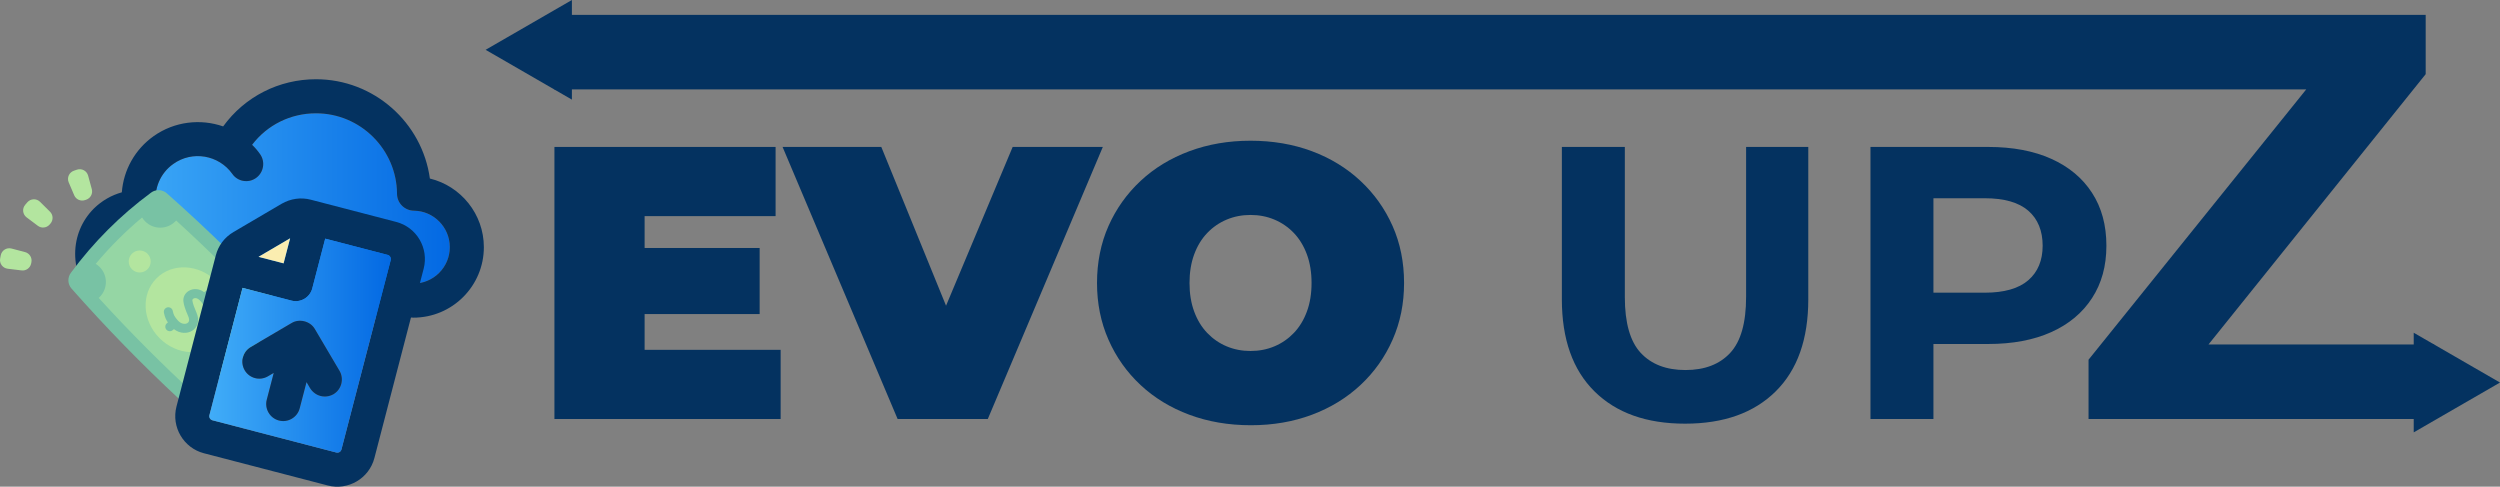 <?xml version="1.0" encoding="UTF-8"?>
<svg id="Layer_1" xmlns="http://www.w3.org/2000/svg" version="1.1" xmlns:xlink="http://www.w3.org/1999/xlink" viewBox="0 0 3674.46 715.33">
  <rect x="0" y="0" width="3674.46" height="715.33" fill="#808080" stroke="none"/>
  <!-- Generator: Adobe Illustrator 29.4.0, SVG Export Plug-In . SVG Version: 2.1.0 Build 152)  -->
  <defs>
    <style>
      .st0 {
        fill: #78c2a4;
      }

      .st1 {
        fill: url(#linear-gradient1);
      }

      .st2 {
        fill: #b3e59f;
      }

      .st3 {
        fill: #95d6a4;
      }

      .st4 {
        fill: #043260;
      }

      .st5 {
        fill: url(#linear-gradient);
      }

      .st6 {
        fill: #fbedb0;
      }
    </style>
    <linearGradient id="linear-gradient" x1="160.54" y1="316.72" x2="661.12" y2="316.72" gradientUnits="userSpaceOnUse">
      <stop offset="0" stop-color="#41adf8"/>
      <stop offset="1" stop-color="#0369e3"/>
    </linearGradient>
    <linearGradient id="linear-gradient1" x1="307.63" y1="508.02" x2="574.46" y2="508.02" xlink:href="#linear-gradient"/>
  </defs>
  <g>
    <g>
      <path class="st4" d="M947.43,514.17h199.94v101.68h-332.48V215.97h325.05v101.68h-192.51v196.52ZM938.29,364.49h178.23v97.11h-178.23v-97.11Z"/>
      <path class="st4" d="M1319.31,615.85l-169.09-399.88h145.1l137.67,337.61h-86.26l141.67-337.61h132.53l-169.09,399.88h-132.54Z"/>
      <path class="st4" d="M1838.59,624.99c-32.76,0-62.94-5.14-90.54-15.42-27.61-10.28-51.51-24.85-71.7-43.71-20.19-18.85-35.9-41.03-47.13-66.55-11.24-25.51-16.85-53.31-16.85-83.4s5.61-58.36,16.85-83.69c11.23-25.32,26.94-47.41,47.13-66.27,20.18-18.85,44.08-33.42,71.7-43.7,27.61-10.28,57.6-15.42,89.97-15.42s62.84,5.14,90.26,15.42c27.42,10.28,51.21,24.84,71.4,43.7,20.18,18.85,35.89,40.94,47.13,66.27,11.23,25.33,16.86,53.22,16.86,83.69s-5.63,57.89-16.86,83.4c-11.24,25.52-26.95,47.7-47.13,66.55-20.19,18.85-43.98,33.42-71.4,43.71-27.43,10.28-57.32,15.42-89.69,15.42ZM1838.02,515.88c12.57,0,24.28-2.29,35.13-6.85,10.85-4.57,20.37-11.15,28.57-19.71,8.18-8.57,14.56-19.04,19.13-31.42,4.57-12.37,6.85-26.37,6.85-41.99s-2.28-29.61-6.85-41.99c-4.57-12.38-10.95-22.86-19.13-31.42-8.2-8.57-17.71-15.14-28.57-19.71-10.85-4.57-22.56-6.85-35.13-6.85s-24.27,2.28-35.13,6.85c-10.85,4.57-20.38,11.14-28.57,19.71-8.2,8.56-14.57,19.04-19.14,31.42-4.56,12.38-6.85,26.38-6.85,41.99s2.29,29.62,6.85,41.99c4.57,12.38,10.94,22.85,19.14,31.42,8.19,8.56,17.71,15.14,28.57,19.71,10.85,4.56,22.56,6.85,35.13,6.85Z"/>
      <path class="st4" d="M2476.69,622.7c-56.75,0-101.11-15.8-133.1-47.41-32-31.61-47.99-76.73-47.99-135.39v-223.93h92.55v220.51c0,38.08,7.8,65.5,23.43,82.26,15.61,16.77,37.51,25.14,65.69,25.14s50.08-8.37,65.7-25.14c15.61-16.75,23.42-44.17,23.42-82.26v-220.51h91.41v223.93c0,58.66-15.99,103.78-47.98,135.39-32,31.61-76.36,47.41-133.11,47.41Z"/>
      <path class="st4" d="M2749.19,615.85V215.97h173.09c35.8,0,66.64,5.81,92.55,17.42,25.9,11.62,45.89,28.27,59.98,49.98,14.09,21.71,21.14,47.62,21.14,77.69s-7.05,55.42-21.14,77.12c-14.09,21.71-34.08,38.37-59.98,49.99-25.9,11.62-56.75,17.42-92.55,17.42h-121.68l41.13-41.7v151.96h-92.55ZM2841.73,474.18l-41.13-43.99h116.54c28.57,0,49.89-6.09,63.98-18.28,14.09-12.18,21.14-29.14,21.14-50.84s-7.05-39.22-21.14-51.41c-14.09-12.18-35.41-18.28-63.98-18.28h-116.54l41.13-43.98v226.79Z"/>
      <path class="st4" d="M3069.7,615.85v-87.15l359.41-446.29,16.61,48.98H814.89V21.83h2750.35v87.15l-358.58,446.28-16.6-48.97h387.63v109.56h-507.99Z"/>
    </g>
    <g>
      <path class="st5" d="M173.3,342c8.26-8.26,19.27-12.76,30.79-12.76h.5c7.26,0,14.02-3,18.77-8.51,5.01-5.51,7.01-12.76,6.01-20.02-3.5-23.28,6.26-46.3,25.53-59.82,27.78-19.77,66.58-13.27,86.6,14.77,7.76,11.26,23.53,14.02,34.79,6.01,11.26-8.01,14.02-23.78,6.01-35.04-3.5-5.01-7.51-9.76-11.76-13.77,22.28-29.28,56.57-46.3,93.86-46.3,65.33,0,118.64,53.06,119.14,118.14,0,13.77,11.01,24.78,24.78,25.03,29.03.25,52.81,24.28,52.81,53.56,0,29.53-24.03,53.56-53.56,53.56l-5.08,50.06H215.42s-11.58-50.06-11.58-50.06c-24.03,0-43.3-19.77-43.3-43.8,0-11.76,4.51-22.78,12.76-31.04Z"/>
      <path class="st4" d="M110.48,373.03c0-25.28,9.76-48.81,27.53-66.58,11.76-11.51,25.78-19.52,41.05-23.78,2.5-32.79,19.27-63.07,46.8-82.6,30.79-21.78,69.08-25.78,102.12-14.27,31.79-43.8,82.09-69.33,136.41-69.33,85.35,0,156.18,63.82,167.44,145.92,45.55,11.01,79.34,52.31,79.34,100.87,0,57.07-46.3,103.62-103.62,103.62-13.77,0-25.03-11.26-25.03-25.03s11.26-25.03,25.03-25.03c29.53,0,53.56-24.03,53.56-53.56,0-29.28-23.78-53.31-52.81-53.56-13.77-.25-24.78-11.26-24.78-25.03-.5-65.08-53.81-118.14-119.14-118.14-37.29,0-71.58,17.02-93.86,46.3,4.25,4,8.26,8.76,11.76,13.77,8.01,11.26,5.26,27.03-6.01,35.04-11.26,8.01-27.03,5.26-34.79-6.01-20.02-28.03-58.82-34.54-86.6-14.77-19.27,13.52-29.03,36.54-25.53,59.82,1,7.26-1,14.52-6.01,20.02-4.76,5.51-11.51,8.51-18.77,8.51h-.5c-11.51,0-22.53,4.51-30.79,12.76-8.26,8.26-12.76,19.27-12.76,31.04,0,24.03,19.27,43.8,43.3,43.8h6.51c13.77,0,25.03,11.26,25.03,25.03,0,13.77-11.26,25.03-25.03,25.03h-6.51c-51.56,0-93.36-42.05-93.36-93.86h0Z"/>
      <path class="st4" d="M613.81,466.64c-1,.25-2,.25-3,.25h-3.25c2,0,4.25,0,6.26-.25Z"/>
      <g>
        <g>
          <path class="st2" d="M31.74,397.45l-20.5-2.48c-7.34-.89-12.4-7.81-11.01-15.08l.89-4.65c1.39-7.27,8.64-11.83,15.8-9.95l19.97,5.26c6.49,1.71,10.55,8.16,9.29,14.75l-.36,1.87c-1.26,6.59-7.41,11.09-14.08,10.28Z"/>
          <path class="st2" d="M72.94,330.02c-4.39,5.08-11.96,5.89-17.33,1.86l-16.51-12.4c-5.91-4.44-6.83-12.96-1.99-18.56l3.09-3.58c4.84-5.6,13.4-5.93,18.65-.72l14.66,14.54c4.77,4.73,5.06,12.34.67,17.42l-1.24,1.44h0Z"/>
          <path class="st2" d="M125.01,294.08c-6.34,2.2-13.31-.88-15.94-7.05l-8.1-19c-2.9-6.8.57-14.64,7.55-17.07l4.47-1.55c6.99-2.43,14.57,1.57,16.51,8.71l5.43,19.92c1.76,6.48-1.79,13.22-8.13,15.42l-1.8.62h0Z"/>
        </g>
        <g>
          <path class="st0" d="M105.13,424.16c-5.74-6.5-6.18-16.12-1.04-23.1,33.41-45.25,72.73-84.57,117.98-117.98,6.97-5.15,16.61-4.7,23.1,1.03,60.38,53.34,117.8,109.64,172.24,168.93-1.61,2.95-3.39,5.96-5.31,9.02-1.88,2.99-3.91,6.03-6.05,9.09-6.77,9.64-14.82,19.6-23.8,29.48-.74.82-1.5,1.64-2.26,2.47-14.43,15.59-31.13,30.91-48.74,44.47-15.27,11.74-31.21,22.14-46.97,30.24-6.87,3.53-13.7,6.61-20.42,9.18-55.56-51.64-108.46-105.9-158.73-162.83h0Z"/>
          <path class="st3" d="M146.48,436.59c12.21-12.2,12.21-31.99,0-44.2-1.78-1.78-3.73-3.3-5.8-4.56,20.65-24.72,43.45-47.52,68.16-68.17,1.27,2.06,2.79,4.02,4.57,5.81,12.2,12.21,31.99,12.21,44.2,0,.44-.44.86-.9,1.28-1.37,25.91,23.64,51.38,47.96,76.02,72.6,24.15,24.15,47.97,49.09,71.14,74.45-6.77,9.64-14.82,19.6-23.8,29.48-.74.82-1.5,1.64-2.26,2.47-5.53,5.97-11.39,11.91-17.51,17.71-7.2,6.83-14.76,13.5-22.55,19.86-2.87,2.34-5.76,4.65-8.69,6.9-15.27,11.74-31.21,22.14-46.97,30.24-22.65-20.88-44.93-42.27-66.57-63.9-24.64-24.64-48.97-50.12-72.61-76.03.47-.41.92-.83,1.37-1.28h0Z"/>
          <ellipse class="st2" cx="276.36" cy="455.3" rx="59.08" ry="65.45" transform="translate(-241 328.77) rotate(-45)"/>
          <g>
            <path class="st2" d="M335.88,514.85c6.31-6.31,16.54-6.31,22.85,0,1.74,1.74,3,3.78,3.77,5.96-7.2,6.83-14.76,13.5-22.55,19.86-1.47-.75-2.85-1.73-4.08-2.97-6.31-6.31-6.31-16.54,0-22.85Z"/>
            <circle class="st2" cx="205.35" cy="384.33" r="16.16"/>
          </g>
          <path class="st0" d="M255.64,483.74c8.97,6.95,19.7,6.8,26.76,2.42,8.6-5.33,11.15-15.69,6.49-26.41-2.71-6.24-5.57-13.27-6.15-18.1-.17-1.45.76-2.32,1.58-2.8,1.65-.96,4.46-1.22,7.39.94,6.23,4.58,7.48,10.27,7.72,11.9.53,3.63,3.89,6.14,7.52,5.62,3.63-.52,6.14-3.89,5.62-7.52-.3-2.1-1.18-6-3.65-10.33l1.18-.98c2.82-2.34,3.2-6.53.86-9.34-2.34-2.82-6.53-3.2-9.34-.86l-1.5,1.25c-.18-.14-.35-.28-.54-.42-6.68-4.91-15.3-5.58-21.94-1.71-5.75,3.36-8.83,9.43-8.06,15.85.64,5.27,2.71,11.58,7.16,21.81,1.15,2.65,2.52,7.46-1.31,9.83-3.43,2.13-9.64,1.35-14.38-4.29-4.6-5.47-5.9-7.53-7.14-13.69-.73-3.59-4.23-5.91-7.82-5.19-2.94.59-5.03,3.05-5.29,5.89-.06.63-.03,1.28.11,1.93,1.3,6.45,3.06,10.36,5.87,14.35l-1.43,1.19c-1.41,1.17-2.21,2.8-2.37,4.49-.16,1.69.33,3.44,1.51,4.85,2.34,2.82,6.53,3.2,9.34.86l1.85-1.54Z"/>
        </g>
      </g>
      <g>
        <path class="st4" d="M343.19,341.03c-13.13,7.71-22.23,19.82-26.01,34.35l-57.79,222.12c-7.81,30.04,10.28,60.87,40.32,68.68l181.91,47.33c30.04,7.82,60.87-10.29,68.68-40.32l72.41-278.32c7.81-30.04-10.28-60.87-40.32-68.68l-125.71-32.71c-14.53-3.78-29.61-1.5-42.67,5.97l-70.82,41.58h0ZM416.81,387.08l-36.82-9.58,46.4-27.24-9.58,36.82ZM356.49,423.11l71.94,18.72c13.32,3.47,27.06-4.6,30.52-17.92l19.03-73.15,91.8,23.88c3.39.88,5.3,4.48,4.48,7.63l-72.41,278.32c-.88,3.39-4.24,5.36-7.63,4.48l-181.91-47.33c-3.39-.88-5.36-4.24-4.48-7.63l48.65-187Z"/>
        <path class="st6" d="M426.39,350.26l-9.58,36.82-36.82-9.58,46.4-27.24Z"/>
        <path class="st1" d="M356.49,423.11l-48.65,187c-.88,3.39,1.09,6.75,4.48,7.63l181.91,47.33c3.39.88,6.75-1.09,7.63-4.48l72.41-278.32c.82-3.15-1.09-6.75-4.48-7.63l-91.8-23.88-19.03,73.15c-3.47,13.32-17.2,21.39-30.52,17.92l-71.94-18.72ZM359.65,544.19c-6.99-11.9-3.02-27.16,8.89-34.15l60.13-35.3c11.36-6.87,27.59-2.65,34.15,8.89l36.26,61.42c6.99,11.9,2.96,27.41-8.95,34.4-6.04,3.34-12.73,4.19-19.03,2.55-6.3-1.64-11.72-5.64-15.37-11.5l-5.2-8.85-10.02,38.51c-3.47,13.32-17.2,21.39-30.52,17.92-13.32-3.47-21.39-17.2-17.92-30.52l10.27-39.48-8.55,5.02c-11.9,6.99-27.16,3.02-34.15-8.89h0Z"/>
        <path class="st4" d="M359.65,544.19c-6.99-11.9-3.02-27.16,8.89-34.15l60.13-35.3c11.36-6.87,27.59-2.65,34.15,8.89l36.26,61.42c6.99,11.9,2.96,27.41-8.95,34.4-6.04,3.34-12.73,4.19-19.03,2.55-6.3-1.64-11.72-5.64-15.37-11.5l-5.2-8.85-10.02,38.51c-3.47,13.32-17.2,21.39-30.52,17.92-13.32-3.47-21.39-17.2-17.92-30.52l10.27-39.48-8.55,5.02c-11.9,6.99-27.16,3.02-34.15-8.89h0Z"/>
      </g>
    </g>
  </g>
  <polygon class="st4" points="713.76 73.21 840.57 146.43 840.57 0 713.76 73.21"/>
  <polygon class="st4" points="3674.46 562.26 3547.65 489.05 3547.65 635.48 3674.46 562.26"/>
</svg>